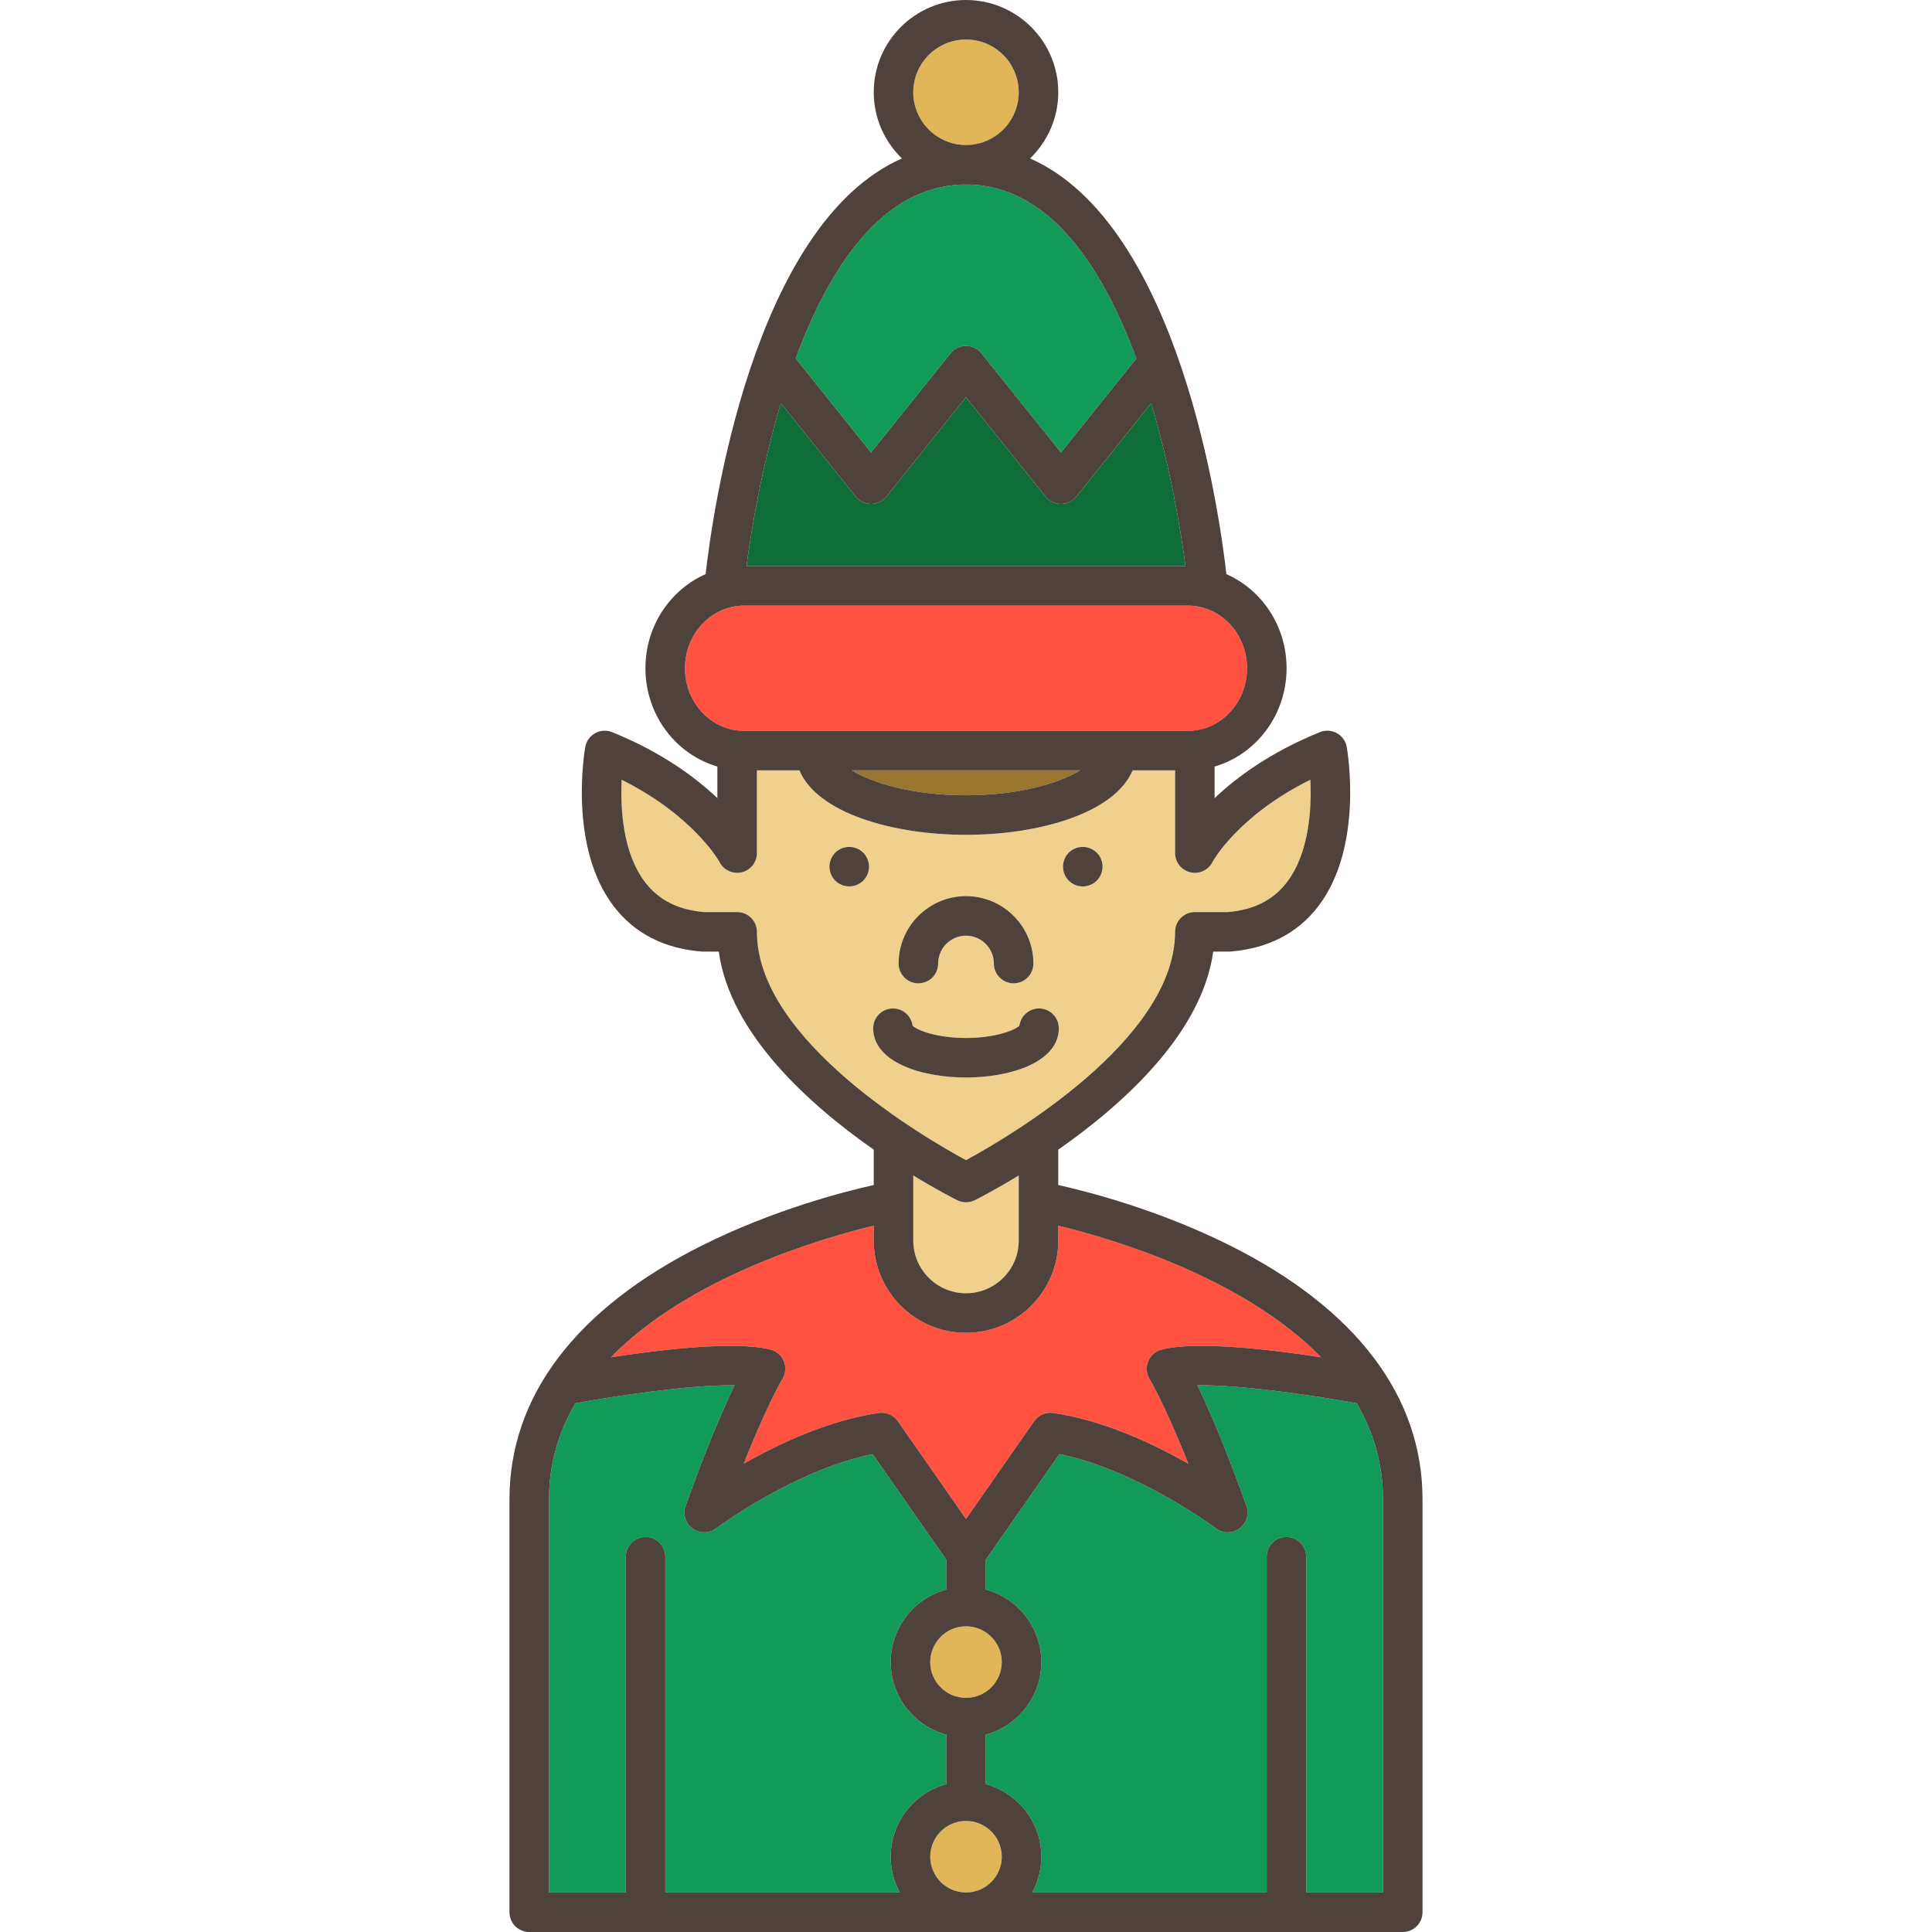 <?xml version="1.0" encoding="iso-8859-1"?>
<!-- Uploaded to: SVG Repo, www.svgrepo.com, Generator: SVG Repo Mixer Tools -->
<svg height="800px" width="800px" version="1.1" id="Layer_1" xmlns="http://www.w3.org/2000/svg" xmlns:xlink="http://www.w3.org/1999/xlink" 
	 viewBox="0 0 511.999 511.999" xml:space="preserve">
<path style="fill:#0F6D38;" d="M305.073,106.832l-19.824,24.741c-0.994,1.241-2.496,1.962-4.087,1.962
	c-1.59,0-3.092-0.721-4.087-1.962l-21.078-26.307l-21.075,26.306c-0.994,1.241-2.497,1.963-4.087,1.963s-3.093-0.723-4.087-1.963
	l-19.819-24.739c-5.276,17.658-7.968,34.653-9.099,43.189h116.343C313.042,141.487,310.349,124.492,305.073,106.832z"/>
<path style="fill:#997630;" d="M286.247,204.149h-60.493c5.68,3.483,16.42,6.612,30.248,6.612
	C269.828,210.761,280.567,207.632,286.247,204.149z"/>
<path style="fill:#129A58;" d="M251.91,93.617c0.994-1.241,2.497-1.963,4.087-1.963c1.588,0,3.092,0.722,4.087,1.962l21.078,26.306
	l19.976-24.93c-8.879-24.054-23.043-46.09-45.138-46.09s-36.259,22.035-45.138,46.089l19.973,24.931L251.91,93.617z"/>
<path style="fill:#EFD18D;" d="M311.409,246.952c0-2.892,2.345-5.237,5.237-5.237h0.001h0.001h8.729
	c6.859-0.58,11.956-3.134,15.579-7.806c6.078-7.84,6.653-19.792,6.298-27.272c-19.42,9.653-25.891,21.722-25.961,21.855
	c-1.115,2.139-3.553,3.241-5.89,2.666c-2.344-0.574-3.992-2.674-3.992-5.087v-21.923h-11.264
	c-4.714,11.238-24.533,17.086-44.147,17.086s-39.435-5.846-44.149-17.086h-11.264v21.923c0,2.412-1.648,4.513-3.99,5.087
	c-2.34,0.576-4.775-0.527-5.89-2.665c-0.059-0.109-6.767-12.268-25.962-21.849c-0.355,7.477,0.221,19.426,6.297,27.265
	c3.621,4.671,8.72,7.227,15.58,7.806h8.729h0.001h0.001c2.892,0,5.237,2.345,5.237,5.237c0,28.766,44.59,54.649,55.406,60.503
	C266.81,301.594,311.409,275.673,311.409,246.952z M283.234,225.965c0.979-0.965,2.327-1.524,3.712-1.524
	c1.373,0,2.723,0.559,3.701,1.524c0.978,0.978,1.536,2.327,1.536,3.712c0,1.373-0.559,2.723-1.536,3.701
	c-0.978,0.978-2.327,1.536-3.701,1.536c-1.385,0-2.735-0.559-3.712-1.536c-0.966-0.978-1.524-2.327-1.524-3.701
	C281.711,228.293,282.268,226.943,283.234,225.965z M256,237.489c9.848,0,17.861,8.012,17.861,17.861
	c0,2.892-2.345,5.237-5.237,5.237s-5.237-2.345-5.237-5.237c0-4.073-3.314-7.387-7.387-7.387s-7.387,3.314-7.387,7.387
	c0,2.892-2.345,5.237-5.237,5.237s-5.237-2.345-5.237-5.237C238.139,245.502,246.151,237.489,256,237.489z M228.762,233.378
	c-0.978,0.965-2.327,1.523-3.701,1.523c-1.385,0-2.735-0.559-3.712-1.523c-0.966-0.978-1.536-2.327-1.536-3.701
	c0-1.385,0.57-2.735,1.536-3.712c0.978-0.965,2.327-1.524,3.712-1.524c1.373,0,2.723,0.559,3.701,1.524
	c0.978,0.978,1.536,2.327,1.536,3.712C230.298,231.051,229.74,232.4,228.762,233.378z M231.41,272.492
	c0-2.892,2.345-5.237,5.237-5.237c2.664,0,4.863,1.99,5.194,4.563c1.249,1.209,6.355,3.256,14.161,3.256
	c7.805,0,12.91-2.047,14.159-3.256c0.329-2.574,2.53-4.564,5.194-4.564c2.892,0,5.237,2.345,5.237,5.237
	c0,8.971-12.746,13.057-24.589,13.057S231.41,281.461,231.41,272.492z"/>
<path style="fill:#E1B658;" d="M256,38.428c7.707,0,13.977-6.27,13.977-13.977S263.707,10.473,256,10.473
	c-7.706,0-13.976,6.27-13.976,13.977S248.294,38.428,256,38.428z"/>
<path style="fill:#FF5240;" d="M314.851,193.676c8.618,0,15.631-7.442,15.631-16.591c0-9.148-7.011-16.59-15.631-16.59H197.153
	c-8.621,0-15.634,7.442-15.634,16.59c0,9.148,7.014,16.591,15.634,16.591H314.851z"/>
<path style="fill:#129A58;" d="M250.763,472.813v-13.112c-8.466-2.309-14.716-10.045-14.716-19.233
	c0-9.189,6.25-16.924,14.716-19.233v-7.905l-19.503-27.97c-20.591,4.142-41.277,19.509-41.495,19.671
	c-1.847,1.385-4.385,1.398-6.246,0.028c-1.86-1.369-2.604-3.794-1.832-5.97c5.546-15.614,10.057-25.894,12.991-31.979
	c-12.211-0.154-32.439,2.981-42.217,4.771c-4.35,7.423-6.972,15.864-6.972,25.438v104.207h20.349v-88.98
	c0-2.892,2.345-5.237,5.237-5.237s5.237,2.345,5.237,5.237v88.979h62.135c-1.53-2.822-2.401-6.051-2.401-9.481
	C236.047,482.858,242.297,475.122,250.763,472.813z"/>
<path style="fill:#E1B658;" d="M246.52,440.468c0,5.227,4.253,9.481,9.482,9.481c5.226,0,9.48-4.253,9.48-9.481
	c0-5.227-4.252-9.481-9.48-9.481C250.774,430.987,246.52,435.24,246.52,440.468z"/>
<path style="fill:#FF5240;" d="M204.165,357.649c1.612,0.41,2.934,1.561,3.561,3.101c0.627,1.541,0.484,3.287-0.383,4.706
	c-0.045,0.074-3.987,6.656-10.273,22.455c9.431-5.373,22.62-11.571,35.844-13.46c1.96-0.28,3.905,0.567,5.037,2.189l18.054,25.891
	l18.054-25.891c1.131-1.623,3.083-2.471,5.037-2.189c13.221,1.89,26.41,8.088,35.841,13.461
	c-6.285-15.797-10.23-22.382-10.279-22.463c-0.861-1.42-1-3.168-0.371-4.704s1.946-2.688,3.555-3.097
	c9.204-2.339,28.915-0.013,42.265,2.033c-20.825-21.306-55.71-31.492-69.653-34.866v3.937c0,13.482-10.969,24.451-24.451,24.451
	c-13.482,0-24.45-10.969-24.45-24.451v-3.936c-13.934,3.37-48.828,13.555-69.654,34.866
	C175.244,357.637,194.957,355.31,204.165,357.649z"/>
<path style="fill:#129A58;" d="M330.311,399.091c0.774,2.177,0.028,4.604-1.833,5.972c-1.862,1.369-4.399,1.355-6.247-0.033
	c-0.215-0.162-20.901-15.529-41.488-19.67l-19.507,27.977v7.897c8.466,2.308,14.717,10.045,14.717,19.234
	s-6.251,16.926-14.717,19.234v13.11c8.466,2.308,14.717,10.044,14.717,19.234c0,3.429-0.87,6.659-2.4,9.481h62.134v-88.979
	c0-2.892,2.345-5.237,5.237-5.237c2.892,0,5.237,2.345,5.237,5.237v88.979h20.349V397.32c0-9.574-2.622-18.014-6.973-25.438
	c-9.781-1.789-30.03-4.921-42.215-4.771C320.257,373.197,324.768,383.476,330.311,399.091z"/>
<path style="fill:#E1B658;" d="M256.002,482.565c-5.229,0-9.482,4.253-9.482,9.481c0,5.227,4.253,9.481,9.482,9.481
	c5.226,0,9.48-4.253,9.48-9.481C265.482,486.818,261.229,482.565,256.002,482.565z"/>
<path style="fill:#EFD18D;" d="M253.662,318.059c-0.67-0.334-5.238-2.643-11.638-6.549v17.242c0,7.707,6.27,13.977,13.976,13.977
	c7.707,0,13.977-6.27,13.977-13.977v-17.244c-6.403,3.908-10.971,6.218-11.642,6.552c-0.735,0.367-1.536,0.55-2.337,0.55
	C255.198,318.609,254.399,318.426,253.662,318.059z"/>
<g>
	<path style="fill:#4F413B;" d="M280.592,272.492c0-2.892-2.345-5.237-5.237-5.237c-2.664,0-4.864,1.99-5.194,4.564
		c-1.249,1.209-6.354,3.256-14.159,3.256c-7.806,0-12.914-2.047-14.161-3.256c-0.33-2.574-2.53-4.563-5.194-4.563
		c-2.892,0-5.237,2.345-5.237,5.237c0,8.971,12.748,13.057,24.593,13.057C267.845,285.547,280.592,281.461,280.592,272.492z"/>
	<path style="fill:#4F413B;" d="M225.061,224.441c-1.385,0-2.735,0.559-3.712,1.524c-0.966,0.978-1.536,2.327-1.536,3.712
		c0,1.373,0.57,2.723,1.536,3.701c0.978,0.965,2.327,1.523,3.712,1.523c1.373,0,2.723-0.559,3.701-1.523
		c0.978-0.978,1.536-2.327,1.536-3.701c0-1.385-0.559-2.735-1.536-3.712C227.785,224.999,226.435,224.441,225.061,224.441z"/>
	<path style="fill:#4F413B;" d="M286.948,234.914c1.373,0,2.723-0.559,3.701-1.536c0.978-0.978,1.536-2.327,1.536-3.701
		c0-1.385-0.559-2.735-1.536-3.712c-0.978-0.965-2.327-1.524-3.701-1.524c-1.385,0-2.735,0.559-3.712,1.524
		c-0.966,0.978-1.524,2.327-1.524,3.712c0,1.373,0.559,2.723,1.524,3.701C284.213,234.356,285.562,234.914,286.948,234.914z"/>
	<path style="fill:#4F413B;" d="M243.376,260.587c2.892,0,5.237-2.345,5.237-5.237c0-4.073,3.314-7.387,7.387-7.387
		s7.387,3.314,7.387,7.387c0,2.892,2.345,5.237,5.237,5.237s5.237-2.345,5.237-5.237c0-9.849-8.012-17.861-17.861-17.861
		c-9.849,0-17.861,8.012-17.861,17.861C238.139,258.243,240.484,260.587,243.376,260.587z"/>
	<path style="fill:#4F413B;" d="M325.893,330.035c-18.807-9.4-37.374-14.193-45.442-15.995v-9.375
		c17.008-11.89,38.062-30.701,41.065-52.476c0,0,4.348-0.005,4.485-0.016c9.944-0.782,17.77-4.779,23.258-11.879
		c12.195-15.772,7.832-41.254,7.641-42.33c-0.277-1.556-1.241-2.903-2.624-3.667c-1.384-0.765-3.038-0.863-4.501-0.269
		c-12.974,5.266-21.952,11.854-27.89,17.482v-8.366c10.987-3.192,19.071-13.662,19.071-26.058c0-11.19-6.584-20.817-15.949-24.931
		c-1.762-15.632-12.383-92.649-52.031-110.168c4.598-4.442,7.475-10.65,7.475-17.536C280.451,10.969,269.482,0,256,0
		s-24.45,10.969-24.45,24.451c0,6.886,2.878,13.093,7.477,17.534c-39.654,17.515-50.274,94.541-52.033,110.17
		c-9.363,4.116-15.949,13.741-15.949,24.93c0,12.396,8.083,22.863,19.071,26.058v8.367c-5.937-5.629-14.914-12.217-27.89-17.482
		c-1.464-0.595-3.118-0.496-4.501,0.268s-2.347,2.111-2.624,3.667c-0.192,1.078-4.555,26.558,7.637,42.33
		c5.489,7.101,13.315,11.098,23.26,11.88c0.136,0.01,4.485,0.016,4.485,0.016c3.004,21.777,24.057,40.589,41.065,52.478v9.373
		c-8.074,1.805-26.642,6.599-45.442,15.995c-33.425,16.707-51.092,39.974-51.092,67.285v109.444c0,2.892,2.345,5.237,5.237,5.237
		h231.494c2.892,0,5.237-2.345,5.237-5.237V397.318C376.984,370.007,359.317,346.741,325.893,330.035z M256,10.473
		c7.707,0,13.977,6.27,13.977,13.977S263.707,38.428,256,38.428c-7.706,0-13.976-6.27-13.976-13.977S248.294,10.473,256,10.473z
		 M256,48.902c22.095,0,36.259,22.036,45.138,46.09l-19.976,24.93l-21.078-26.306c-0.994-1.241-2.497-1.962-4.087-1.962
		s-3.093,0.723-4.087,1.963l-21.075,26.305L210.862,94.99C219.741,70.938,233.905,48.902,256,48.902z M206.929,106.832
		l19.819,24.739c0.995,1.241,2.497,1.963,4.087,1.963s3.093-0.723,4.087-1.963l21.075-26.306l21.078,26.307
		c0.995,1.241,2.497,1.962,4.087,1.962s3.092-0.721,4.087-1.962l19.824-24.741c5.276,17.658,7.969,34.654,9.099,43.189H197.828
		C198.959,141.485,201.651,124.491,206.929,106.832z M181.519,177.085c0-9.148,7.014-16.59,15.634-16.59h117.698
		c8.618,0,15.631,7.442,15.631,16.59c0,9.148-7.011,16.591-15.631,16.591H197.153C188.533,193.676,181.519,186.234,181.519,177.085z
		 M286.247,204.149c-5.68,3.483-16.419,6.612-30.245,6.612c-13.827,0-24.567-3.128-30.248-6.612H286.247z M200.591,246.952
		c0-2.892-2.345-5.237-5.237-5.237h-0.001h-0.001h-8.729c-6.86-0.581-11.958-3.135-15.58-7.806
		c-6.076-7.839-6.652-19.788-6.297-27.265c19.197,9.582,25.904,21.74,25.962,21.849c1.115,2.139,3.549,3.241,5.89,2.665
		c2.343-0.574,3.99-2.674,3.99-5.087v-21.923h11.264c4.714,11.238,24.535,17.086,44.149,17.086c19.613,0,39.432-5.847,44.147-17.086
		h11.264v21.923c0,2.412,1.648,4.513,3.992,5.087c2.338,0.575,4.776-0.527,5.89-2.666c0.07-0.134,6.541-12.202,25.961-21.855
		c0.355,7.478-0.22,19.432-6.298,27.272c-3.621,4.672-8.719,7.227-15.579,7.806h-8.729h-0.001h-0.001
		c-2.892,0-5.237,2.345-5.237,5.237c0,28.722-44.599,54.642-55.413,60.503C245.181,301.601,200.591,275.719,200.591,246.952z
		 M269.977,311.509v17.244c0,7.707-6.27,13.977-13.977,13.977c-7.706,0-13.976-6.27-13.976-13.977v-17.242
		c6.4,3.907,10.968,6.215,11.638,6.549c0.735,0.367,1.536,0.55,2.337,0.55s1.601-0.184,2.337-0.55
		C259.006,317.725,263.575,315.416,269.977,311.509z M231.55,324.817v3.936c0,13.482,10.968,24.451,24.45,24.451
		c13.482,0,24.451-10.969,24.451-24.451v-3.937c13.941,3.374,48.828,13.56,69.653,34.866c-13.351-2.046-33.061-4.372-42.265-2.033
		c-1.609,0.408-2.927,1.559-3.555,3.097c-0.628,1.536-0.49,3.284,0.371,4.704c0.049,0.081,3.994,6.666,10.279,22.463
		c-9.431-5.373-22.62-11.571-35.841-13.461c-1.954-0.282-3.905,0.566-5.037,2.189l-18.054,25.891l-18.054-25.891
		c-1.131-1.622-3.077-2.469-5.037-2.189c-13.223,1.89-26.413,8.087-35.844,13.46c6.286-15.799,10.229-22.381,10.273-22.455
		c0.868-1.419,1.01-3.166,0.383-4.706c-0.627-1.541-1.949-2.693-3.561-3.101c-9.206-2.339-28.921-0.012-42.268,2.034
		C182.722,338.371,217.616,328.187,231.55,324.817z M265.482,440.468c0,5.227-4.252,9.481-9.48,9.481
		c-5.229,0-9.482-4.253-9.482-9.481c0-5.227,4.253-9.481,9.482-9.481C261.229,430.987,265.482,435.24,265.482,440.468z
		 M238.448,501.527h-62.135v-88.979c0-2.892-2.345-5.237-5.237-5.237s-5.237,2.345-5.237,5.237v88.979H145.49V397.32
		c0-9.574,2.622-18.014,6.972-25.438c9.779-1.789,30.006-4.925,42.217-4.771c-2.934,6.085-7.444,16.364-12.991,31.979
		c-0.774,2.176-0.028,4.601,1.832,5.97c1.861,1.37,4.399,1.357,6.246-0.028c0.216-0.163,20.904-15.531,41.495-19.671l19.503,27.97
		v7.905c-8.466,2.309-14.716,10.045-14.716,19.233s6.25,16.924,14.716,19.233v13.112c-8.466,2.309-14.716,10.045-14.716,19.233
		C236.047,495.475,236.917,498.705,238.448,501.527z M256.002,501.527c-5.229,0-9.482-4.253-9.482-9.481
		c0-5.227,4.253-9.481,9.482-9.481c5.226,0,9.48,4.253,9.48,9.481C265.482,497.273,261.229,501.527,256.002,501.527z
		 M366.511,397.32v104.207h-20.349v-88.979c0-2.892-2.345-5.237-5.237-5.237c-2.892,0-5.237,2.345-5.237,5.237v88.979h-62.134
		c1.529-2.822,2.4-6.051,2.4-9.481c0-9.189-6.251-16.925-14.717-19.234v-13.11c8.466-2.308,14.717-10.045,14.717-19.234
		c0-9.19-6.251-16.926-14.717-19.234v-7.897l19.507-27.977c20.586,4.142,41.273,19.508,41.488,19.67
		c1.848,1.387,4.386,1.401,6.247,0.033c1.862-1.369,2.607-3.795,1.833-5.972c-5.544-15.615-10.056-25.894-12.989-31.979
		c12.186-0.151,32.434,2.981,42.215,4.771C363.889,379.305,366.511,387.747,366.511,397.32z"/>
</g>
</svg>